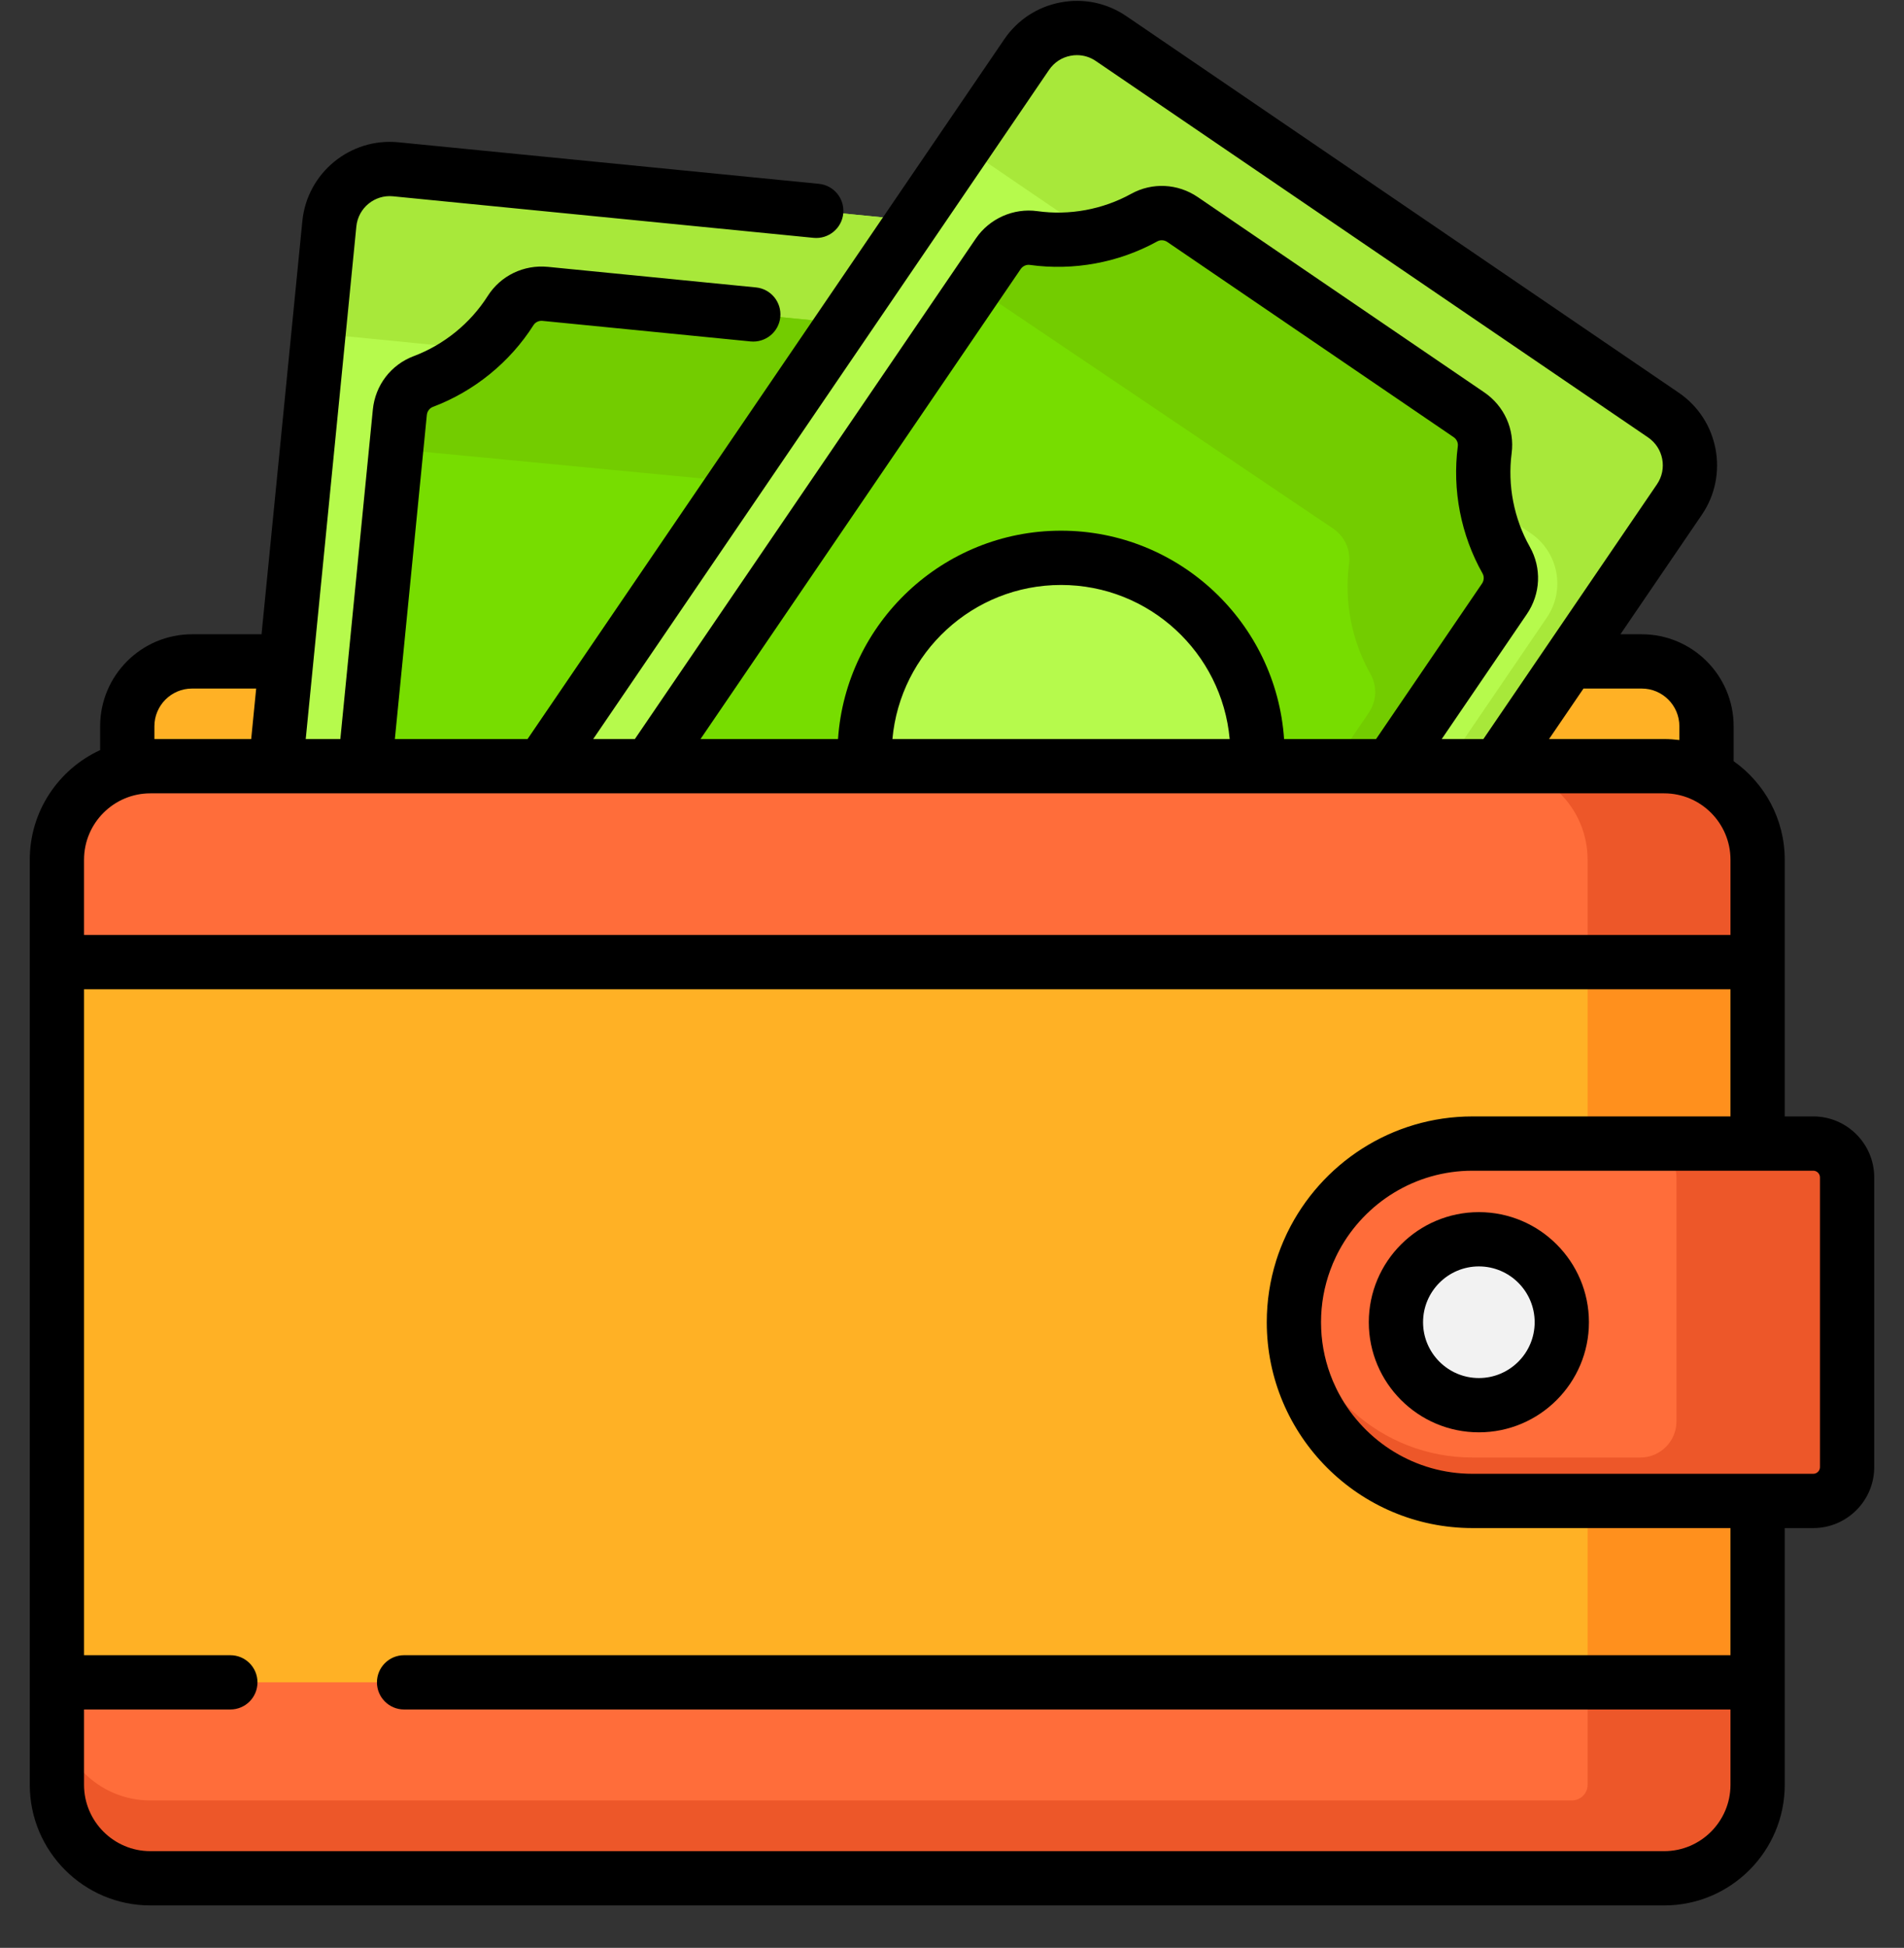 <svg width="44" height="45" viewBox="0 0 44 45" fill="none" xmlns="http://www.w3.org/2000/svg">
    <rect x="0" y="0" width="44" height="45" fill="#333333" stroke="none"/>
    <g clip-path="url(#clip0_872_7728)">
        <path d="M37.938 15.28H4.438C3.611 15.28 2.94 15.951 2.94 16.778V20.8H39.436V16.778C39.436 15.951 38.765 15.28 37.938 15.28Z" fill="#FFB125"/>
        <path d="M25.776 6.964L22.743 37.676C22.666 38.448 21.979 39.011 21.208 38.935L5.836 37.417C5.065 37.34 4.501 36.653 4.577 35.882L7.611 5.17C7.687 4.398 8.374 3.834 9.146 3.911L24.518 5.429C25.289 5.505 25.853 6.193 25.776 6.964Z" fill="#B6FA4C"/>
        <path d="M24.518 5.429L9.146 3.911C8.374 3.834 7.687 4.398 7.611 5.17L7.339 7.925C7.569 7.808 7.834 7.752 8.111 7.779L23.483 9.298C24.254 9.374 24.818 10.061 24.742 10.832L21.98 38.789C22.393 38.58 22.694 38.171 22.743 37.676L25.777 6.964C25.853 6.193 25.289 5.505 24.518 5.429Z" fill="#A8E83A"/>
        <path d="M9.24 9.525L7.027 31.93C6.995 32.251 7.146 32.564 7.419 32.734C8.173 33.204 8.757 33.909 9.077 34.736C9.193 35.034 9.468 35.239 9.785 35.27L17.754 36.057C18.072 36.089 18.382 35.941 18.553 35.672C19.029 34.923 19.74 34.346 20.571 34.033C20.872 33.919 21.081 33.642 21.113 33.322L23.326 10.916C23.358 10.596 23.207 10.283 22.933 10.113C22.18 9.643 21.596 8.938 21.276 8.11C21.16 7.813 20.885 7.608 20.567 7.577L12.599 6.789C12.281 6.758 11.971 6.905 11.8 7.174C11.323 7.923 10.613 8.5 9.782 8.814C9.481 8.927 9.271 9.204 9.24 9.525Z" fill="#77DD00"/>
        <path d="M22.933 10.112C22.179 9.642 21.596 8.938 21.275 8.11C21.16 7.813 20.884 7.607 20.567 7.576L12.598 6.789C12.281 6.757 11.971 6.905 11.8 7.174C11.323 7.923 10.613 8.5 9.782 8.813C9.48 8.927 9.271 9.204 9.239 9.524L9.155 10.377L19.48 11.366C19.798 11.397 20.073 11.602 20.189 11.899C20.509 12.727 21.093 13.432 21.846 13.902C22.12 14.072 22.271 14.385 22.239 14.706L20.32 34.138C20.402 34.1 20.485 34.065 20.57 34.033C20.872 33.919 21.081 33.642 21.113 33.321L23.326 10.916C23.358 10.595 23.206 10.283 22.933 10.112Z" fill="#73CC00"/>
        <path d="M38.81 11.54L21.431 37.043C20.994 37.683 20.121 37.849 19.48 37.412L6.716 28.714C6.075 28.277 5.91 27.404 6.346 26.763L23.726 1.26C24.163 0.62 25.036 0.454 25.676 0.891L38.441 9.589C39.081 10.026 39.247 10.899 38.81 11.54Z" fill="#B6FA4C"/>
        <path d="M38.44 9.59L25.676 0.891C25.035 0.454 24.162 0.62 23.725 1.26L22.239 3.442C22.368 3.482 22.493 3.542 22.611 3.622L35.375 12.32C36.016 12.757 36.181 13.63 35.744 14.271L19.852 37.592C20.426 37.772 21.074 37.566 21.43 37.043L38.81 11.54C39.246 10.899 39.081 10.026 38.44 9.59Z" fill="#A8E83A"/>
        <path d="M23.069 5.863L10.39 24.468C10.208 24.735 10.191 25.081 10.349 25.362C10.786 26.135 10.96 27.034 10.845 27.914C10.804 28.23 10.947 28.542 11.211 28.722L17.828 33.231C18.091 33.411 18.434 33.43 18.713 33.276C19.49 32.847 20.39 32.681 21.27 32.804C21.589 32.849 21.905 32.706 22.087 32.439L34.766 13.835C34.947 13.568 34.964 13.222 34.806 12.941C34.37 12.167 34.195 11.269 34.31 10.389C34.352 10.073 34.208 9.761 33.945 9.581L27.328 5.072C27.064 4.892 26.721 4.873 26.442 5.027C25.665 5.456 24.765 5.622 23.886 5.499C23.566 5.454 23.25 5.597 23.069 5.863Z" fill="#77DD00"/>
        <path d="M34.806 12.941C34.37 12.167 34.196 11.269 34.31 10.389C34.352 10.073 34.209 9.761 33.945 9.581L27.328 5.072C27.064 4.892 26.721 4.873 26.442 5.027C25.665 5.456 24.765 5.622 23.886 5.499C23.567 5.454 23.25 5.597 23.069 5.863L22.54 6.639L30.81 12.213C31.074 12.393 31.217 12.705 31.176 13.021C31.061 13.901 31.235 14.799 31.672 15.573C31.83 15.854 31.813 16.2 31.631 16.467L20.521 32.769C20.77 32.758 21.021 32.769 21.27 32.804C21.589 32.849 21.906 32.706 22.087 32.439L34.766 13.835C34.947 13.568 34.965 13.222 34.806 12.941Z" fill="#73CC00"/>
        <path d="M24.519 21.969C27.027 21.969 29.06 19.936 29.06 17.428C29.06 14.92 27.027 12.887 24.519 12.887C22.012 12.887 19.979 14.92 19.979 17.428C19.979 19.936 22.012 21.969 24.519 21.969Z" fill="#B6FA4C"/>
        <path d="M38.457 43.393H3.475C2.282 43.393 1.315 42.426 1.315 41.233V19.861C1.315 18.668 2.282 17.701 3.475 17.701H38.457C39.65 17.701 40.617 18.668 40.617 19.861V41.233C40.617 42.426 39.65 43.393 38.457 43.393Z" fill="#FFB125"/>
        <path d="M38.457 17.701H34.528C35.721 17.701 36.688 18.668 36.688 19.861V41.233C36.688 42.426 35.721 43.393 34.528 43.393H38.457C39.65 43.393 40.617 42.426 40.617 41.233V19.861C40.617 18.668 39.65 17.701 38.457 17.701Z" fill="#FF901D"/>
        <path d="M41.902 26.419H34.029C31.749 26.419 29.9 28.267 29.9 30.547C29.9 32.827 31.749 34.675 34.029 34.675H41.902C42.334 34.675 42.685 34.325 42.685 33.892V27.201C42.685 26.769 42.334 26.419 41.902 26.419Z" fill="#FF6D3A"/>
        <path d="M41.902 26.419H37.959C38.392 26.419 38.742 26.769 38.742 27.201V32.837C38.742 33.298 38.368 33.672 37.907 33.672H34.029C31.919 33.672 30.179 32.088 29.932 30.045C29.912 30.21 29.9 30.377 29.9 30.547C29.9 32.827 31.749 34.675 34.029 34.675H37.959H41.902C42.334 34.675 42.685 34.325 42.685 33.892V32.889V27.201C42.685 26.769 42.334 26.419 41.902 26.419Z" fill="#ED5729"/>
        <path d="M38.457 17.701H3.475C2.282 17.701 1.315 18.668 1.315 19.861V22.227H40.617V19.861C40.617 18.668 39.65 17.701 38.457 17.701Z" fill="#FF6D3A"/>
        <path d="M40.248 18.653C40.17 18.538 40.082 18.432 39.984 18.334C39.983 18.333 39.982 18.332 39.981 18.331C39.884 18.234 39.778 18.147 39.665 18.07C39.636 18.051 39.607 18.032 39.577 18.014C39.533 17.987 39.487 17.962 39.441 17.939C39.411 17.923 39.381 17.909 39.35 17.895C39.078 17.771 38.776 17.701 38.457 17.701H34.528C35.721 17.701 36.688 18.668 36.688 19.861V22.227H40.617V19.861C40.617 19.488 40.522 19.137 40.356 18.831C40.323 18.77 40.287 18.711 40.248 18.653Z" fill="#ED5729"/>
        <path d="M3.475 43.392H38.458C39.65 43.392 40.617 42.426 40.617 41.233V38.866H1.315V41.233C1.315 42.425 2.282 43.392 3.475 43.392Z" fill="#FF6D3A"/>
        <path d="M36.688 38.866V41.233C36.688 41.234 36.688 41.235 36.688 41.236C36.688 41.436 36.521 41.595 36.322 41.595H3.475C2.282 41.595 1.315 40.628 1.315 39.436V41.233C1.315 42.426 2.282 43.392 3.475 43.392H34.529H38.458C38.5 43.392 38.542 43.391 38.584 43.389C38.598 43.388 38.611 43.386 38.624 43.386C38.653 43.383 38.682 43.381 38.711 43.377C38.725 43.376 38.74 43.374 38.754 43.372C38.783 43.368 38.811 43.363 38.84 43.358C38.852 43.356 38.865 43.354 38.878 43.351C38.918 43.343 38.958 43.334 38.997 43.325C38.997 43.325 38.997 43.325 38.997 43.325C39.014 43.32 39.031 43.315 39.048 43.31C39.134 43.286 39.217 43.257 39.298 43.223C39.33 43.209 39.362 43.195 39.394 43.18C39.425 43.164 39.456 43.148 39.487 43.132L39.487 43.132C39.548 43.099 39.608 43.062 39.665 43.024L39.665 43.024L39.665 43.024C39.714 42.991 39.761 42.955 39.807 42.918C39.809 42.917 39.811 42.915 39.813 42.913C39.86 42.876 39.905 42.836 39.948 42.795C39.999 42.746 40.047 42.695 40.093 42.642C40.165 42.559 40.231 42.47 40.289 42.376C40.291 42.374 40.293 42.371 40.294 42.369C40.316 42.334 40.337 42.299 40.356 42.263C40.356 42.263 40.356 42.262 40.356 42.262V42.262C40.409 42.166 40.453 42.065 40.491 41.961C40.495 41.949 40.499 41.937 40.503 41.925C40.512 41.899 40.521 41.872 40.529 41.845C40.533 41.831 40.537 41.817 40.54 41.803C40.548 41.776 40.555 41.748 40.561 41.721C40.564 41.708 40.567 41.696 40.57 41.683C40.578 41.643 40.586 41.603 40.592 41.562C40.592 41.562 40.592 41.562 40.592 41.562C40.592 41.562 40.592 41.562 40.592 41.561C40.599 41.514 40.605 41.466 40.609 41.417C40.61 41.405 40.611 41.393 40.611 41.381C40.615 41.332 40.617 41.283 40.617 41.233V39.436V38.866H36.688V38.866Z" fill="#ED5729"/>
        <path d="M34.175 32.464C35.234 32.464 36.092 31.606 36.092 30.547C36.092 29.488 35.234 28.63 34.175 28.63C33.117 28.63 32.259 29.488 32.259 30.547C32.259 31.606 33.117 32.464 34.175 32.464Z" fill="#F2F2F2"/>
        <path d="M41.903 25.792H41.244V22.227V19.861C41.244 18.922 40.777 18.09 40.063 17.585V16.778C40.063 15.606 39.11 14.653 37.939 14.653H37.447L39.328 11.893C39.959 10.968 39.719 9.702 38.794 9.072L26.029 0.373C25.581 0.067 25.041 -0.045 24.508 0.056C23.975 0.157 23.513 0.459 23.208 0.907L12.191 17.074H9.125L9.864 9.586C9.873 9.502 9.927 9.429 10.004 9.4C10.957 9.041 11.783 8.37 12.329 7.511C12.372 7.443 12.454 7.404 12.538 7.413L17.346 7.888C17.691 7.921 17.998 7.67 18.032 7.326C18.066 6.981 17.814 6.674 17.47 6.64L12.661 6.165C12.103 6.111 11.57 6.368 11.271 6.838C10.87 7.469 10.262 7.963 9.562 8.227C9.034 8.426 8.672 8.899 8.616 9.463L7.865 17.074H7.065L8.235 5.232C8.277 4.805 8.657 4.492 9.084 4.535L18.802 5.495C19.146 5.528 19.453 5.277 19.487 4.932C19.521 4.588 19.269 4.281 18.925 4.247L9.207 3.287C8.093 3.177 7.097 3.994 6.987 5.108L6.044 14.653H4.438C3.267 14.653 2.314 15.606 2.314 16.778V17.329C1.356 17.77 0.688 18.738 0.688 19.861V22.227V38.866V41.233C0.688 42.77 1.939 44.02 3.475 44.02H38.458C39.994 44.02 41.244 42.77 41.244 41.233V38.866V35.302H41.903C42.68 35.302 43.312 34.67 43.312 33.893V27.201C43.312 26.424 42.68 25.792 41.903 25.792ZM37.939 15.907C38.419 15.907 38.809 16.298 38.809 16.778V17.097C38.694 17.083 38.577 17.074 38.458 17.074H35.797L36.593 15.907H37.939V15.907ZM24.244 1.613C24.361 1.442 24.537 1.326 24.741 1.288C24.79 1.278 24.839 1.274 24.887 1.274C25.042 1.274 25.193 1.32 25.323 1.409L38.088 10.107C38.441 10.349 38.533 10.833 38.292 11.187L34.28 17.074H33.317L35.284 14.188C35.603 13.72 35.63 13.124 35.353 12.633C34.985 11.981 34.836 11.213 34.933 10.47C35.005 9.918 34.762 9.379 34.298 9.063L27.681 4.554C27.218 4.238 26.627 4.209 26.14 4.478C25.484 4.84 24.715 4.982 23.973 4.878C23.423 4.801 22.865 5.049 22.551 5.51L14.671 17.074H13.708L24.244 1.613ZM24.52 12.26C21.79 12.26 19.548 14.389 19.366 17.074H16.188L23.587 6.216C23.587 6.216 23.587 6.216 23.587 6.216C23.629 6.155 23.699 6.118 23.77 6.118C23.78 6.118 23.79 6.119 23.799 6.12C24.808 6.261 25.854 6.068 26.745 5.576C26.816 5.537 26.906 5.543 26.975 5.59L33.592 10.099C33.661 10.146 33.7 10.228 33.689 10.308C33.557 11.317 33.76 12.362 34.261 13.249C34.301 13.32 34.296 13.411 34.248 13.482L31.8 17.074H29.674C29.492 14.389 27.25 12.26 24.52 12.26ZM28.417 17.074H20.623C20.803 15.081 22.481 13.514 24.52 13.514C26.559 13.514 28.238 15.081 28.417 17.074ZM3.568 16.778C3.568 16.298 3.958 15.907 4.438 15.907H5.92L5.805 17.074H3.568V16.778ZM1.942 19.861C1.942 19.016 2.63 18.328 3.475 18.328H38.458C39.303 18.328 39.99 19.016 39.99 19.861V21.6H1.942V19.861ZM39.99 38.239H9.338C8.992 38.239 8.711 38.52 8.711 38.866C8.711 39.213 8.992 39.493 9.338 39.493H39.99V41.233C39.99 42.078 39.303 42.766 38.458 42.766H3.475C2.63 42.766 1.942 42.078 1.942 41.233V39.493H5.323C5.67 39.493 5.95 39.213 5.95 38.866C5.95 38.52 5.67 38.239 5.323 38.239H1.942V22.854H39.99V25.792H34.029H34.029C32.151 25.792 30.524 26.887 29.752 28.471C29.749 28.477 29.746 28.482 29.744 28.487C29.737 28.501 29.731 28.515 29.725 28.528C29.633 28.724 29.553 28.926 29.488 29.134C29.488 29.135 29.488 29.136 29.488 29.136C29.349 29.582 29.274 30.056 29.274 30.547C29.274 33.169 31.407 35.302 34.029 35.302H34.029H39.99V38.239H39.99ZM42.058 33.893C42.058 33.978 41.989 34.048 41.903 34.048H40.617H34.029C32.702 34.048 31.545 33.306 30.951 32.214C30.924 32.165 30.898 32.114 30.874 32.063C30.824 31.962 30.78 31.857 30.741 31.75C30.603 31.374 30.528 30.969 30.528 30.547C30.528 30.125 30.603 29.72 30.741 29.344C30.78 29.237 30.824 29.132 30.874 29.03C30.898 28.979 30.924 28.929 30.951 28.879C31.545 27.788 32.702 27.046 34.029 27.046H40.617H41.903C41.988 27.046 42.058 27.115 42.058 27.201V33.893Z" fill="black"/>
        <path d="M34.176 28.003C32.773 28.003 31.632 29.144 31.632 30.547C31.632 31.949 32.773 33.09 34.176 33.09C35.578 33.09 36.719 31.949 36.719 30.547C36.719 29.144 35.578 28.003 34.176 28.003ZM34.176 31.836C33.464 31.836 32.886 31.258 32.886 30.547C32.886 29.835 33.464 29.257 34.176 29.257C34.887 29.257 35.465 29.835 35.465 30.547C35.465 31.258 34.887 31.836 34.176 31.836Z" fill="black"/>
    </g>
    <defs>
        <clipPath id="clip0_872_7728">
            <rect width="44" height="44" fill="white" transform="translate(0 0.02)"/>
        </clipPath>
    </defs>
</svg>

